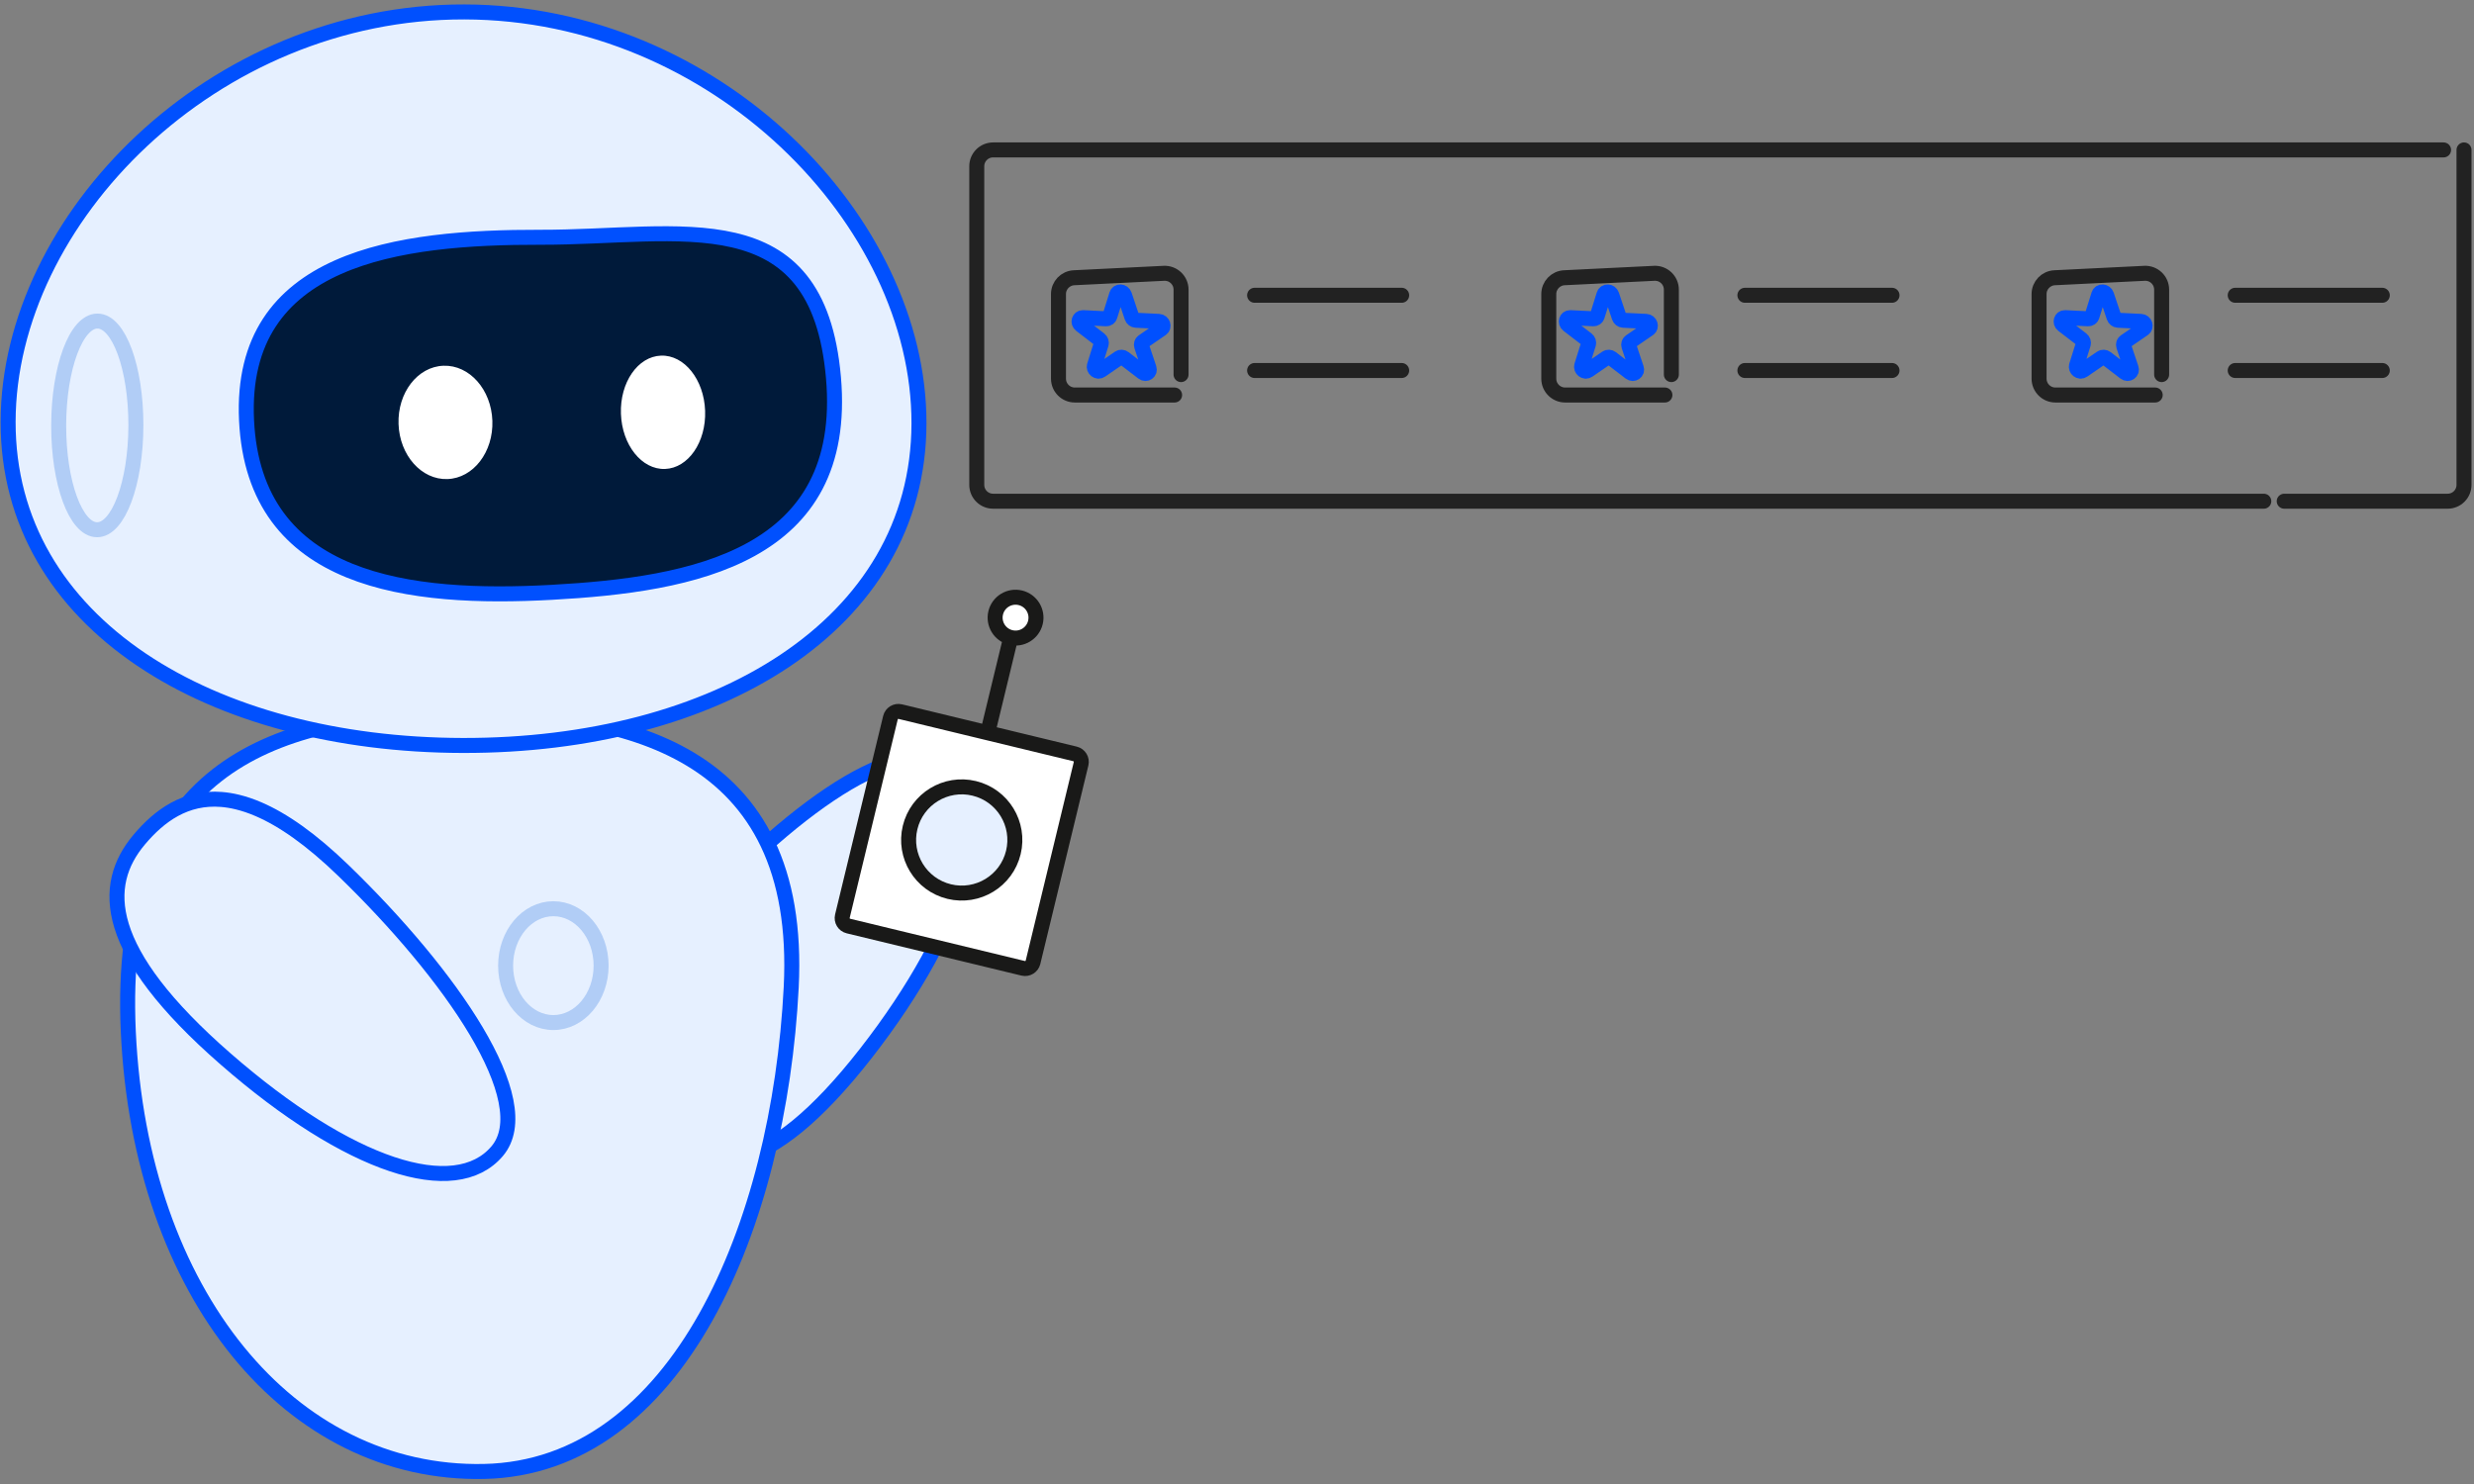<svg width="330" height="198" viewBox="0 0 330 198" fill="none" xmlns="http://www.w3.org/2000/svg">
<rect x="0" y="0" width="330" height="198" fill="#808080" stroke="none"/>
<path d="M126.392 102.375C119.524 97.168 103.331 109.816 90.405 124.713C86.474 129.244 84.106 133.1 82.894 136.405C82.528 137.403 82.267 138.35 82.1 139.251C81.963 139.987 81.889 140.692 81.872 141.368C81.75 146.133 84.439 149.443 87.78 151.958C94.096 156.71 102.124 157.68 115.49 140.55C128.856 123.42 133.261 107.582 126.392 102.375Z" fill="#E6F0FF" stroke="#0050FE" stroke-width="2" stroke-linecap="round" stroke-linejoin="round"/>
<path d="M105.537 131.729C107.154 99.968 83.426 94.585 59.705 95.123C35.983 95.662 15.497 102.66 17.114 137.65C18.731 172.641 38.692 196.864 64.564 196.326C90.435 195.789 103.92 163.489 105.537 131.729Z" fill="#E6F0FF" stroke="#0050FE" stroke-width="2" stroke-linecap="round" stroke-linejoin="round"/>
<ellipse cx="6.369" cy="7.594" rx="6.369" ry="7.594" transform="matrix(-1 0 0 1 80.18 121.244)" stroke="#B1CDF6" stroke-width="2" stroke-linecap="round" stroke-linejoin="round"/>
<path d="M1.083 56.259C1.031 83.286 28.197 99.397 61.747 99.462C95.298 99.527 122.527 83.522 122.579 56.495C122.632 29.469 95.488 1.656 61.938 1.591C28.387 1.525 1.136 29.233 1.083 56.259Z" fill="#E6F0FF" stroke="#0050FE" stroke-width="2" stroke-linecap="round" stroke-linejoin="round"/>
<ellipse cx="5.149" cy="13.921" rx="5.149" ry="13.921" transform="matrix(-1 -0.002 -0.002 1 18.154 42.848)" stroke="#B1CDF6" stroke-width="2" stroke-linecap="round" stroke-linejoin="round"/>
<path d="M32.885 56.065C33.915 77.89 54.82 80.059 73.587 79.031C92.353 78.003 113.27 74.318 111.172 50.362C109.074 26.406 90.835 31.694 72.07 31.657C53.306 31.621 31.855 34.24 32.885 56.065Z" fill="#001A3A" stroke="#0050FE" stroke-width="2" stroke-linecap="round" stroke-linejoin="round"/>
<path d="M66.314 153.595C71.93 146.973 60.1 129.99 45.828 116.167C41.487 111.963 37.74 109.369 34.482 107.967C33.499 107.544 32.56 107.23 31.663 107.012C30.93 106.834 30.225 106.721 29.547 106.666C24.76 106.281 21.282 108.803 18.569 112.025C13.441 118.116 13.596 126.898 30.089 141.286C46.582 155.674 60.698 160.217 66.314 153.595Z" fill="#E6F0FF" stroke="#0050FE" stroke-width="2" stroke-linecap="round" stroke-linejoin="round"/>
<ellipse cx="59.418" cy="56.358" rx="6.262" ry="7.565" transform="rotate(-2 59.418 56.358)" fill="white"/>
<ellipse cx="88.439" cy="55.009" rx="5.618" ry="7.565" transform="rotate(-2 88.439 55.009)" fill="white"/>
<path fill-rule="evenodd" clip-rule="evenodd" d="M143.398 100.59C143.983 100.732 144.342 101.321 144.201 101.906L137.79 128.392C137.649 128.977 137.06 129.336 136.474 129.194L113.167 123.553C112.582 123.412 112.223 122.822 112.364 122.237L118.775 95.752C118.917 95.167 119.506 94.808 120.091 94.949L131.744 97.77L143.398 100.59ZM126.616 118.958C122.813 118.037 120.476 114.208 121.396 110.405C122.317 106.602 126.146 104.265 129.949 105.186C133.752 106.106 136.089 109.935 135.169 113.739C134.248 117.542 130.419 119.879 126.616 118.958Z" fill="white"/>
<path d="M121.396 110.405C120.476 114.208 122.813 118.037 126.616 118.958C130.419 119.879 134.248 117.542 135.169 113.739C136.089 109.935 133.752 106.106 129.949 105.186C126.146 104.265 122.317 106.602 121.396 110.405Z" fill="#E6F0FF"/>
<path d="M134.821 85.057C133.359 84.703 132.46 83.23 132.814 81.767C133.168 80.305 134.641 79.406 136.103 79.76C137.566 80.114 138.465 81.587 138.111 83.049C137.757 84.512 136.284 85.411 134.821 85.057Z" fill="white"/>
<path d="M131.744 97.77L120.091 94.949C119.506 94.808 118.917 95.167 118.775 95.752L112.364 122.237C112.223 122.822 112.582 123.412 113.167 123.553L136.474 129.194C137.06 129.336 137.649 128.977 137.79 128.392L144.201 101.906C144.342 101.321 143.983 100.732 143.398 100.59L131.744 97.77ZM131.744 97.77C132.996 92.598 133.57 90.228 134.821 85.057M134.821 85.057C133.359 84.703 132.46 83.23 132.814 81.767C133.168 80.305 134.641 79.406 136.103 79.76C137.566 80.114 138.465 81.587 138.111 83.049C137.757 84.512 136.284 85.411 134.821 85.057ZM121.396 110.405C120.476 114.208 122.813 118.037 126.616 118.958C130.419 119.879 134.248 117.542 135.169 113.739C136.089 109.935 133.752 106.106 129.949 105.186C126.146 104.265 122.317 106.602 121.396 110.405Z" stroke="#191918" stroke-width="2" stroke-linecap="round" stroke-linejoin="round"/>
<path d="M186.967 39.396H167.347M186.967 49.433H167.347" stroke="#222222" stroke-width="2" stroke-linecap="round" stroke-linejoin="round"/>
<path d="M252.367 39.396H232.747M252.367 49.433H232.747" stroke="#222222" stroke-width="2" stroke-linecap="round" stroke-linejoin="round"/>
<path d="M317.768 39.396H298.148M317.768 49.433H298.148" stroke="#222222" stroke-width="2" stroke-linecap="round" stroke-linejoin="round"/>
<path d="M157.538 49.978V38.643C157.538 37.397 156.495 36.404 155.25 36.466L143.26 37.058C142.099 37.115 141.188 38.073 141.188 39.235V50.523C141.188 51.727 142.164 52.703 143.367 52.703H156.677" stroke="#222222" stroke-width="2" stroke-linecap="round" stroke-linejoin="round"/>
<path d="M222.938 49.978V38.643C222.938 37.397 221.895 36.404 220.65 36.466L208.66 37.058C207.5 37.115 206.588 38.073 206.588 39.235V50.523C206.588 51.727 207.564 52.703 208.768 52.703H222.077" stroke="#222222" stroke-width="2" stroke-linecap="round" stroke-linejoin="round"/>
<path d="M288.336 49.978V38.643C288.336 37.397 287.293 36.404 286.049 36.466L274.059 37.058C272.898 37.115 271.986 38.073 271.986 39.235V50.523C271.986 51.727 272.962 52.703 274.166 52.703H287.476" stroke="#222222" stroke-width="2" stroke-linecap="round" stroke-linejoin="round"/>
<path d="M301.962 66.873H132.467C131.263 66.873 130.287 65.897 130.287 64.693V22.183C130.287 20.979 131.263 20.003 132.467 20.003H322.127H325.942M328.667 20.003V64.693C328.667 65.897 327.691 66.873 326.487 66.873H311.772H304.687" stroke="#222222" stroke-width="2" stroke-linecap="round" stroke-linejoin="round"/>
<path d="M149.987 39.352C149.816 38.842 149.106 38.807 148.951 39.301L148.049 42.182C147.98 42.403 147.773 42.545 147.538 42.533L144.463 42.382C143.935 42.355 143.727 43.02 144.159 43.352L146.676 45.284C146.869 45.432 146.953 45.682 146.884 45.903L145.982 48.783C145.827 49.277 146.408 49.723 146.829 49.434L149.287 47.747C149.476 47.618 149.734 47.63 149.927 47.779L152.445 49.711C152.876 50.042 153.444 49.653 153.272 49.143L152.274 46.168C152.198 45.94 152.273 45.698 152.462 45.569L154.92 43.882C155.341 43.593 155.111 42.907 154.584 42.88L151.509 42.729C151.273 42.717 151.062 42.555 150.985 42.327L149.987 39.352Z" stroke="#0050FE" stroke-width="2" stroke-linecap="round" stroke-linejoin="round"/>
<path d="M214.987 39.352C214.816 38.842 214.106 38.807 213.951 39.301L213.049 42.182C212.98 42.403 212.773 42.545 212.538 42.533L209.463 42.382C208.935 42.355 208.727 43.02 209.159 43.352L211.676 45.284C211.869 45.432 211.953 45.682 211.884 45.903L210.982 48.783C210.827 49.277 211.408 49.723 211.829 49.434L214.287 47.747C214.476 47.618 214.734 47.63 214.927 47.779L217.445 49.711C217.876 50.042 218.444 49.653 218.272 49.143L217.274 46.168C217.198 45.94 217.273 45.698 217.462 45.569L219.92 43.882C220.341 43.593 220.111 42.907 219.584 42.88L216.509 42.729C216.273 42.717 216.062 42.555 215.985 42.327L214.987 39.352Z" stroke="#0050FE" stroke-width="2" stroke-linecap="round" stroke-linejoin="round"/>
<path d="M280.987 39.352C280.816 38.842 280.106 38.807 279.951 39.301L279.049 42.182C278.98 42.403 278.773 42.545 278.538 42.533L275.463 42.382C274.935 42.355 274.727 43.02 275.159 43.352L277.676 45.284C277.869 45.432 277.953 45.682 277.884 45.903L276.982 48.783C276.827 49.277 277.408 49.723 277.829 49.434L280.287 47.747C280.476 47.618 280.734 47.63 280.927 47.779L283.445 49.711C283.876 50.042 284.444 49.653 284.272 49.143L283.274 46.168C283.198 45.94 283.273 45.698 283.462 45.569L285.92 43.882C286.341 43.593 286.111 42.907 285.584 42.88L282.509 42.729C282.273 42.717 282.062 42.555 281.985 42.327L280.987 39.352Z" stroke="#0050FE" stroke-width="2" stroke-linecap="round" stroke-linejoin="round"/>
</svg>
